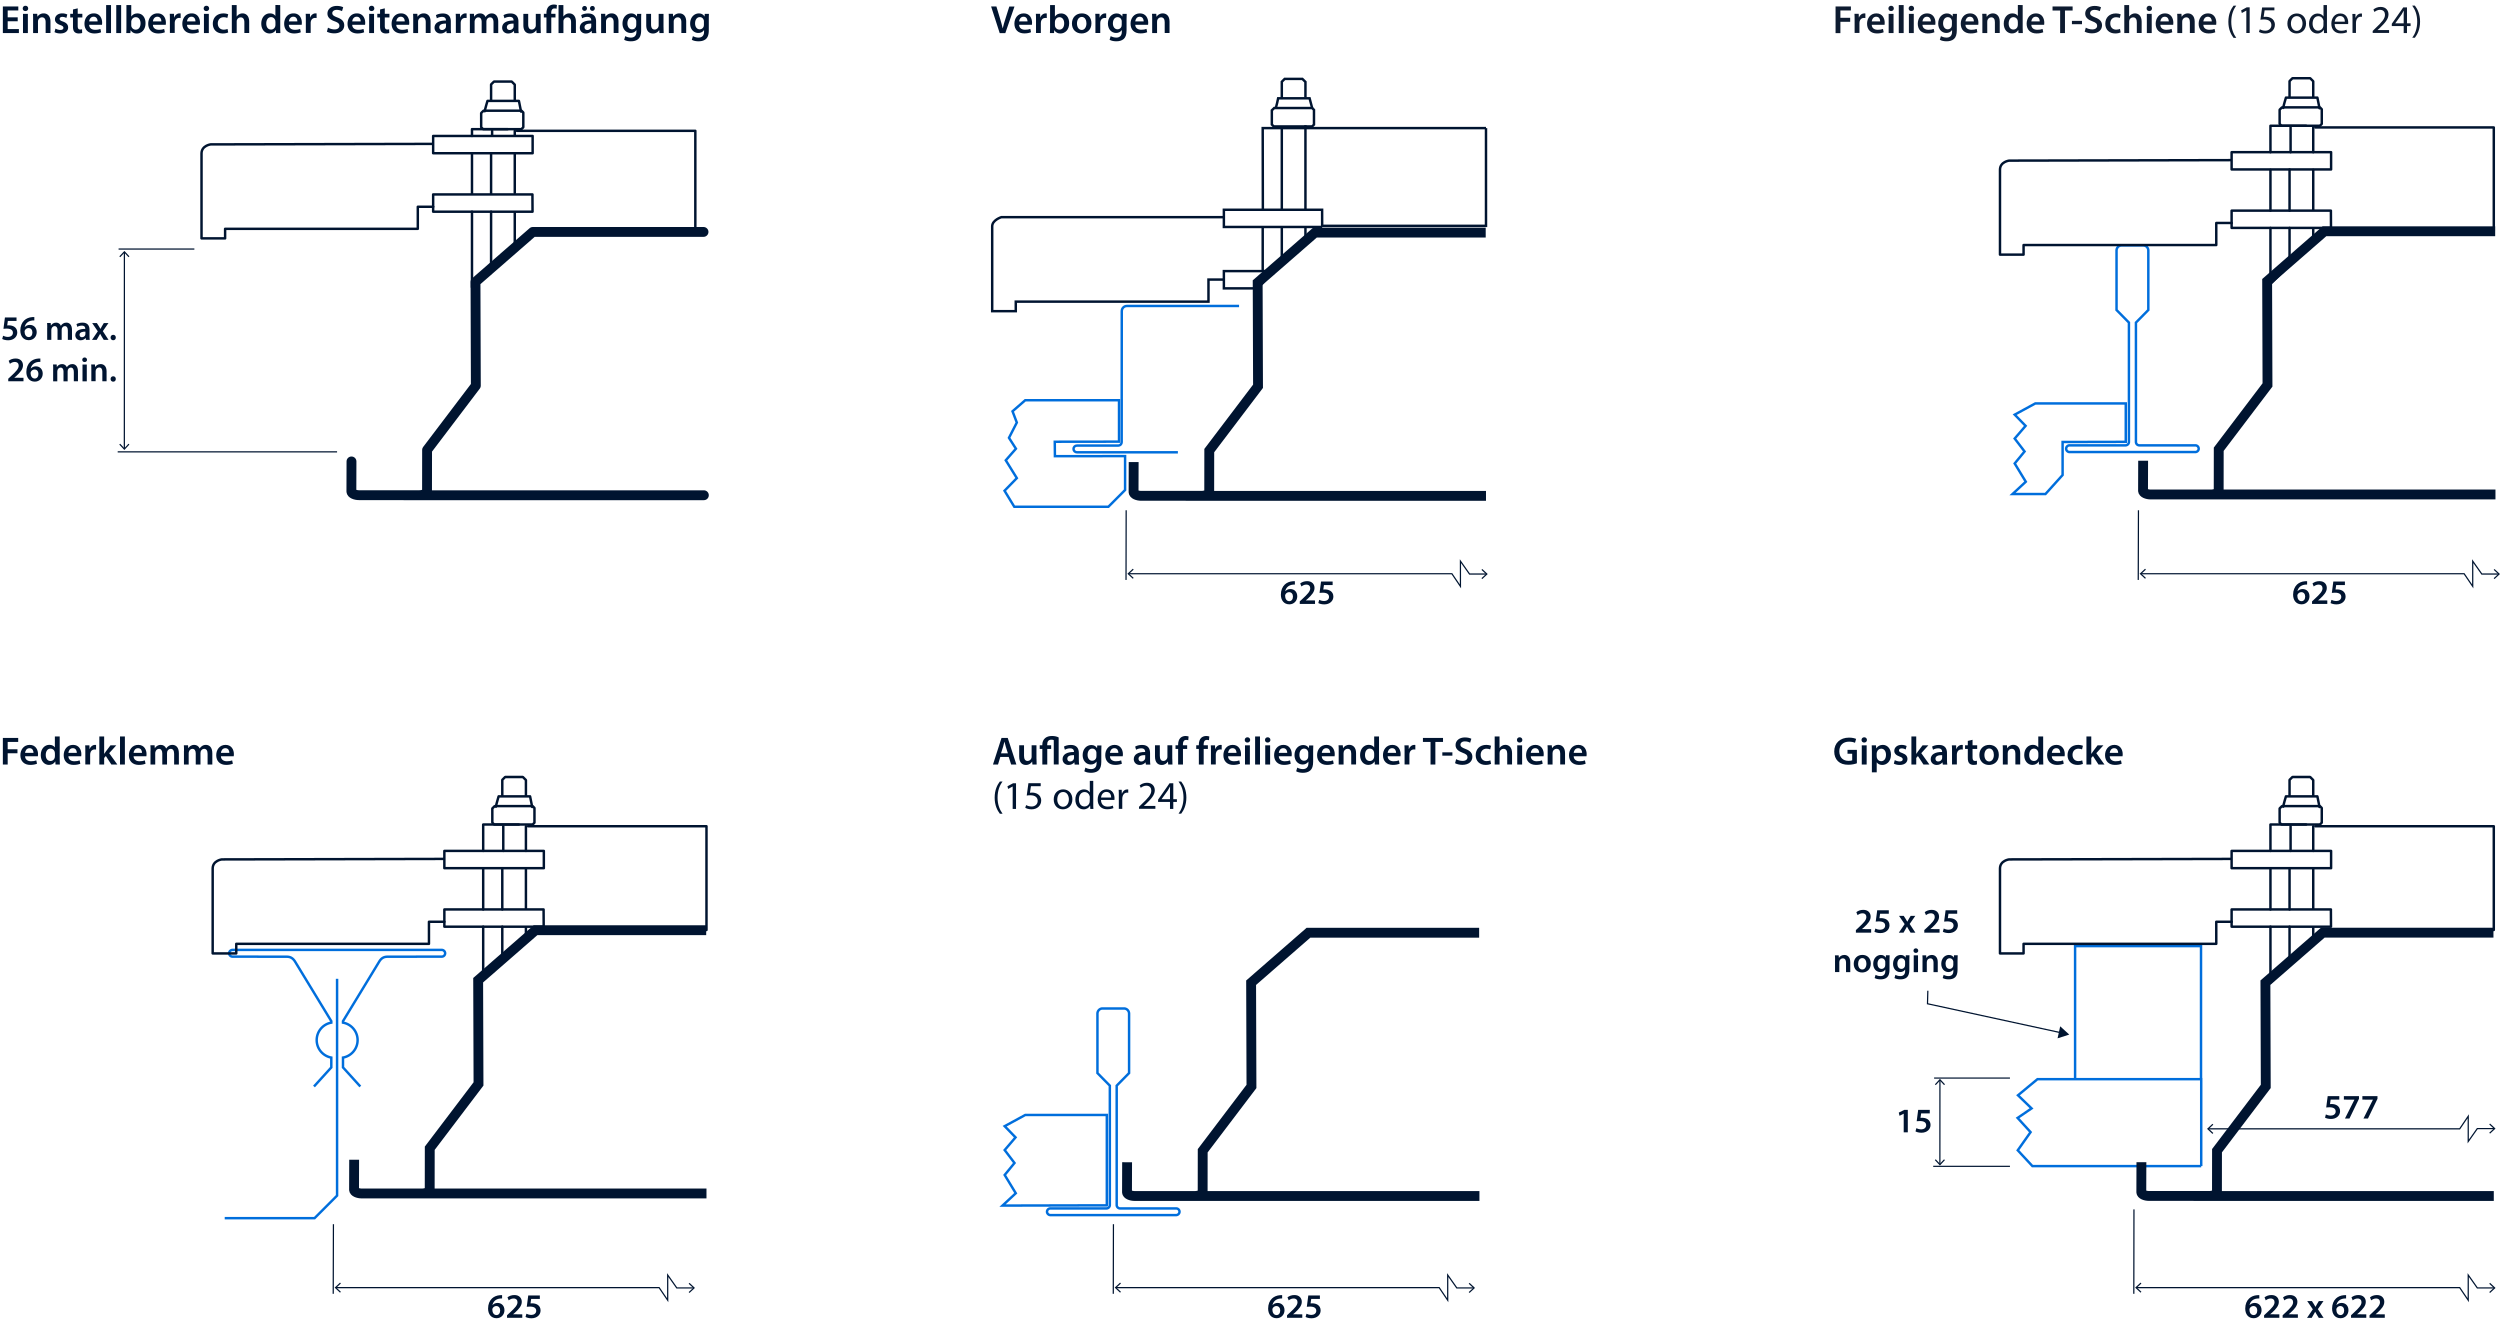 <svg xmlns="http://www.w3.org/2000/svg" id="ARTWORK" width="675.477" height="94.83mm" viewBox="0 0 506.61 268.82"><defs><style>.cls-1,.cls-11,.cls-2,.cls-3,.cls-6,.cls-7,.cls-8,.cls-9{fill:none}.cls-1,.cls-2,.cls-3{stroke-miterlimit:3.86}.cls-1,.cls-11,.cls-12,.cls-3,.cls-6,.cls-7,.cls-9{stroke:#001430}.cls-1{stroke-width:2px}.cls-13{fill:#0d1b30}.cls-2,.cls-8{stroke:#006edc}.cls-11,.cls-12,.cls-2,.cls-6,.cls-7,.cls-8,.cls-9{stroke-width:.5px}.cls-3{stroke-width:.25px}.cls-11,.cls-12,.cls-6{stroke-linecap:round;stroke-linejoin:round}.cls-14{fill:#001430}.cls-6{fill-rule:evenodd}.cls-12{fill:#d1d3d4}.cls-8,.cls-9{stroke-miterlimit:10}</style></defs><path d="m393.11 235.93.01-17.03" class="cls-3"/><path d="m394.13 235.1-.18-.17-.84.9-.84-.9-.18.17 1.02 1.1zM394.14 219.73l-.18.17-.84-.9-.84.9-.18-.17 1.02-1.1zM385.77 225.7h-.01l-.83.42-.15-.65 1.11-.55h.72v4.55h-.83v-3.77ZM391.06 225.63h-1.75l-.13.91c.1-.01.2-.02.33-.02.4 0 .8.09 1.11.29.34.22.6.6.6 1.16 0 .87-.72 1.58-1.84 1.58-.53 0-.97-.13-1.21-.27l.17-.65c.2.1.59.24 1 .24.5 0 .99-.29.99-.83s-.38-.86-1.3-.86c-.25 0-.44.01-.62.04l.3-2.3h2.35z" class="cls-14"/><path d="M391.94 218.47h15.37M391.76 236.36h15.55M228.18 117.52l.03-14.11" class="cls-3"/><path d="M262.42 118.46c-.13 0-.27 0-.44.02-.95.11-1.41.7-1.53 1.33h.02c.22-.26.57-.44 1.02-.44.78 0 1.39.56 1.39 1.48 0 .87-.64 1.62-1.6 1.62-1.11 0-1.72-.84-1.72-1.96 0-.88.31-1.59.79-2.05.42-.39.97-.62 1.62-.67.19-.02.33-.02.43-.01v.67Zm-.41 2.44c0-.52-.29-.9-.79-.9-.32 0-.61.2-.74.47-.04.07-.06.15-.06.27.01.6.3 1.09.85 1.09.45 0 .74-.39.74-.93M263.39 122.4v-.53l.54-.5c1.07-.99 1.58-1.54 1.58-2.14 0-.41-.22-.76-.81-.76-.4 0-.74.2-.97.38l-.25-.61c.33-.27.83-.47 1.4-.47 1.01 0 1.5.64 1.5 1.38 0 .8-.57 1.44-1.37 2.18l-.4.34 1.87.01v.71h-3.09ZM270.04 118.56h-1.75l-.13.91c.1-.01.2-.02.33-.02.4 0 .8.09 1.11.29.34.22.6.6.6 1.16 0 .87-.72 1.58-1.84 1.58-.53 0-.97-.13-1.21-.27l.18-.65c.2.1.59.24 1 .24.5 0 .99-.29.99-.83s-.39-.86-1.3-.86c-.25 0-.44.01-.62.04l.3-2.3h2.35v.71Z" class="cls-14"/><path d="M301.21 116.33h-3.42l-1.84-2.61v5.11l-1.73-2.56h-65.49" class="cls-3"/><path d="m300.38 115.31-.17.18.9.84-.9.84.17.18 1.1-1.02zM229.56 115.25l.17.18-.91.84.91.84-.17.18-1.1-1.02z" class="cls-14"/><path d="m225.6 262.19.03-14.11" class="cls-3"/><path d="M259.84 263.13c-.13 0-.27 0-.44.02-.95.11-1.41.7-1.53 1.33h.02c.22-.26.57-.44 1.02-.44.78 0 1.39.56 1.39 1.48 0 .87-.64 1.62-1.6 1.62-1.11 0-1.72-.84-1.72-1.96 0-.88.31-1.59.79-2.04.42-.39.97-.62 1.62-.67.19-.02.33-.02.43-.01v.67Zm-.41 2.44c0-.52-.29-.9-.79-.9-.32 0-.61.2-.74.47-.04.07-.06.15-.06.27.01.6.3 1.09.85 1.09.45 0 .74-.38.74-.93M260.81 267.07v-.53l.54-.5c1.07-.99 1.58-1.54 1.58-2.14 0-.41-.22-.76-.81-.76-.4 0-.74.2-.97.38l-.25-.61c.33-.27.83-.47 1.4-.47 1.01 0 1.5.64 1.5 1.38 0 .8-.57 1.44-1.37 2.18l-.4.34 1.87.01v.71h-3.09ZM267.46 263.23h-1.75l-.13.91c.1-.01.2-.02.33-.02.4 0 .8.09 1.11.29.34.22.6.6.6 1.16 0 .87-.72 1.58-1.84 1.58-.53 0-.97-.13-1.21-.27l.18-.65c.2.1.59.24 1 .24.5 0 .99-.29.99-.83s-.39-.86-1.3-.86c-.25 0-.44.01-.62.04l.3-2.3h2.35v.71Z" class="cls-14"/><path d="M298.63 261h-3.42l-1.84-2.61v5.1l-1.73-2.55h-65.49" class="cls-3"/><path d="m297.8 259.97-.17.19.9.84-.9.84.17.18 1.1-1.02zM226.98 259.92l.17.18-.91.84.91.84-.17.18-1.1-1.02z" class="cls-14"/><path d="m432.41 262.19.03-17.11" class="cls-3"/><path d="M457.84 263.13c-.12 0-.27 0-.44.02-.95.11-1.41.7-1.53 1.33h.02c.22-.26.57-.44 1.02-.44.78 0 1.39.56 1.39 1.48 0 .87-.64 1.62-1.6 1.62-1.11 0-1.71-.84-1.71-1.96 0-.88.31-1.59.79-2.04.42-.39.97-.62 1.62-.67.19-.02.33-.02.44-.01zm-.41 2.44c0-.52-.29-.9-.79-.9-.32 0-.61.2-.74.47-.04.07-.06.15-.06.27.01.6.3 1.09.86 1.09.45 0 .73-.38.73-.93M458.81 267.07v-.53l.54-.5c1.07-.99 1.58-1.54 1.58-2.14 0-.41-.22-.76-.81-.76-.4 0-.74.2-.97.38l-.25-.61c.33-.27.83-.47 1.4-.47 1.01 0 1.5.64 1.5 1.38 0 .8-.57 1.44-1.37 2.18l-.4.34 1.87.01v.71h-3.09ZM462.57 267.07v-.53l.54-.5c1.07-.99 1.58-1.54 1.58-2.14 0-.41-.22-.76-.81-.76-.4 0-.74.2-.97.38l-.25-.61c.33-.27.83-.47 1.4-.47 1.01 0 1.5.64 1.5 1.38 0 .8-.57 1.44-1.37 2.18l-.4.34 1.87.01v.71h-3.09ZM468.5 263.66l.41.64c.11.18.21.35.31.53h.02c.1-.19.2-.36.29-.54l.38-.63h.94l-1.14 1.64 1.16 1.77h-.97l-.42-.68c-.11-.18-.21-.36-.31-.55h-.01c-.1.2-.2.36-.31.55l-.39.68h-.95l1.18-1.74-1.14-1.67h.96ZM475.45 263.13c-.13 0-.27 0-.44.02-.95.11-1.42.7-1.53 1.33h.02c.22-.26.57-.44 1.02-.44.79 0 1.39.56 1.39 1.48 0 .87-.64 1.62-1.6 1.62-1.11 0-1.72-.84-1.72-1.96 0-.88.31-1.59.79-2.04.42-.39.97-.62 1.62-.67.19-.02.33-.02.43-.01v.67Zm-.41 2.44c0-.52-.29-.9-.79-.9-.32 0-.61.2-.74.47-.04.07-.06.15-.06.27.01.6.3 1.09.85 1.09.45 0 .74-.38.74-.93M476.43 267.07v-.53l.54-.5c1.07-.99 1.58-1.54 1.58-2.14 0-.41-.22-.76-.81-.76-.4 0-.74.2-.97.38l-.25-.61c.33-.27.83-.47 1.4-.47 1.01 0 1.5.64 1.5 1.38 0 .8-.57 1.44-1.37 2.18l-.4.34 1.87.01v.71h-3.09ZM480.18 267.07v-.53l.54-.5c1.07-.99 1.58-1.54 1.58-2.14 0-.41-.22-.76-.81-.76-.4 0-.74.2-.97.38l-.25-.61c.33-.27.83-.47 1.4-.47 1.01 0 1.5.64 1.5 1.38 0 .8-.57 1.44-1.37 2.18l-.4.34 1.87.01v.71h-3.09Z" class="cls-14"/><path d="M505.44 261h-3.42l-1.84-2.61v5.1l-1.73-2.55h-65.5" class="cls-3"/><path d="m504.61 259.97-.17.19.9.84-.9.84.17.18 1.1-1.02zM433.78 259.92l.17.18-.9.84.9.84-.17.18-1.1-1.02z" class="cls-14"/><path d="m67.52 262.19.04-14.11" class="cls-3"/><path d="M101.76 263.13c-.13 0-.27 0-.44.02-.95.11-1.41.7-1.53 1.33h.02c.22-.26.57-.44 1.02-.44.78 0 1.39.56 1.39 1.48 0 .87-.64 1.62-1.6 1.62-1.11 0-1.72-.84-1.72-1.96 0-.88.31-1.59.79-2.04.42-.39.97-.62 1.62-.67.19-.02.33-.02.43-.01v.67Zm-.41 2.44c0-.52-.29-.9-.79-.9-.32 0-.61.2-.74.47-.04.07-.06.15-.06.27.01.6.3 1.09.85 1.09.45 0 .74-.38.74-.93M102.74 267.07v-.53l.54-.5c1.07-.99 1.58-1.54 1.58-2.14 0-.41-.22-.76-.81-.76-.4 0-.74.2-.97.38l-.25-.61c.33-.27.83-.47 1.4-.47 1.01 0 1.5.64 1.5 1.38 0 .8-.57 1.44-1.37 2.18l-.4.34 1.87.01v.71h-3.09ZM109.38 263.23h-1.75l-.13.91c.1-.01.2-.02.33-.02.4 0 .8.09 1.11.29.34.22.6.6.6 1.16 0 .87-.72 1.58-1.84 1.58-.53 0-.97-.13-1.21-.27l.18-.65c.2.1.59.24 1 .24.5 0 .99-.29.99-.83s-.39-.86-1.3-.86c-.25 0-.44.01-.62.04l.3-2.3h2.35v.71Z" class="cls-14"/><path d="M140.55 261h-3.41l-1.84-2.61v5.1l-1.74-2.55H68.07" class="cls-3"/><path d="m139.72 259.97-.17.19.91.84-.91.84.17.18 1.1-1.02zM68.9 259.92l.17.18-.9.84.9.84-.17.18-1.1-1.02z" class="cls-14"/><path d="m433.31 117.52.04-14.11" class="cls-3"/><path d="M467.55 118.46c-.13 0-.27 0-.44.02-.95.11-1.42.7-1.53 1.33h.02c.22-.26.57-.44 1.02-.44.78 0 1.39.56 1.39 1.48 0 .87-.64 1.62-1.6 1.62-1.11 0-1.72-.84-1.72-1.96 0-.88.32-1.59.79-2.05.42-.39.97-.62 1.62-.67.19-.02.33-.02.43-.01v.67Zm-.41 2.44c0-.52-.29-.9-.79-.9-.32 0-.61.2-.74.47-.04.07-.06.15-.06.27.01.6.3 1.09.85 1.09.45 0 .74-.39.74-.93M468.53 122.4v-.53l.54-.5c1.07-.99 1.58-1.54 1.58-2.14 0-.41-.22-.76-.81-.76-.4 0-.74.2-.97.38l-.25-.61c.33-.27.83-.47 1.4-.47 1.01 0 1.5.64 1.5 1.38 0 .8-.57 1.44-1.37 2.18l-.4.34 1.87.01v.71h-3.09ZM475.17 118.56h-1.75l-.13.91c.11-.01.2-.02.33-.02.4 0 .8.09 1.11.29.34.22.6.6.6 1.16 0 .87-.72 1.58-1.84 1.58-.53 0-.97-.13-1.21-.27l.18-.65c.2.1.59.24 1 .24.5 0 .99-.29.99-.83s-.38-.86-1.29-.86c-.25 0-.44.01-.62.04l.3-2.3h2.35v.71Z" class="cls-14"/><path d="M506.34 116.33h-3.41l-1.84-2.61v5.11l-1.74-2.56h-65.49" class="cls-3"/><path d="m505.51 115.31-.17.18.91.84-.91.84.17.18 1.1-1.02zM434.69 115.25l.17.18-.9.84.9.84-.17.18-1.1-1.02z" class="cls-14"/><path d="M371.97 1.31h3.11v.81h-2.13v1.49h1.98v.81h-1.98v2.29h-.98zM375.83 4.06c0-.53 0-.9-.03-1.26h.86l.03.74h.03c.19-.55.65-.83 1.06-.83.1 0 .15 0 .23.02v.93c-.08-.02-.17-.03-.29-.03-.47 0-.79.3-.88.74q-.03.135-.03.3v2.01h-.98V4.04ZM379.3 5.03c.02.7.58 1.01 1.2 1.01.46 0 .78-.06 1.08-.18l.14.68c-.33.14-.8.24-1.36.24-1.26 0-2.01-.78-2.01-1.97 0-1.08.66-2.1 1.9-2.1s1.68 1.04 1.68 1.9c0 .18-.02.33-.03.42h-2.61Zm1.71-.69c0-.36-.15-.95-.81-.95-.61 0-.86.55-.9.95zM383.78 1.71c0 .3-.22.53-.56.53s-.54-.23-.54-.53.22-.54.55-.54.54.23.55.54m-1.05 4.99V2.81h.99V6.7zM384.78 1.02h.99V6.7h-.99zM387.88 1.71c0 .3-.22.53-.56.53s-.54-.23-.54-.53.22-.54.55-.54.54.23.55.54m-1.05 4.99V2.81h.99V6.7zM389.58 5.03c.02.7.58 1.01 1.2 1.01.46 0 .78-.06 1.08-.18l.14.68c-.34.14-.8.24-1.36.24-1.26 0-2.01-.78-2.01-1.97 0-1.08.66-2.1 1.9-2.1s1.68 1.04 1.68 1.9c0 .18-.02.33-.03.42h-2.61Zm1.71-.69c0-.36-.15-.95-.81-.95-.61 0-.86.55-.9.95zM396.57 2.8c-.02.26-.03.58-.03 1.12v2.21c0 .82-.17 1.4-.58 1.77-.41.36-.97.47-1.5.47-.5 0-1.02-.1-1.36-.31l.22-.74c.25.14.66.3 1.14.3.64 0 1.12-.34 1.12-1.18V6.1h-.02c-.22.34-.62.58-1.14.58-.97 0-1.65-.8-1.65-1.9 0-1.28.83-2.06 1.77-2.06.59 0 .94.29 1.13.61h.02l.04-.52h.86Zm-1.02 1.56c0-.09 0-.18-.03-.26-.1-.36-.38-.63-.8-.63-.55 0-.96.48-.96 1.27 0 .66.34 1.2.95 1.2.37 0 .69-.24.8-.59.02-.1.04-.24.04-.35v-.63ZM398.29 5.03c.02.7.58 1.01 1.2 1.01.46 0 .78-.06 1.08-.18l.14.68c-.33.14-.8.24-1.36.24-1.26 0-2.01-.78-2.01-1.97 0-1.08.66-2.1 1.9-2.1s1.68 1.04 1.68 1.9c0 .18-.02.33-.03.42h-2.61Zm1.71-.69c0-.36-.15-.95-.81-.95-.61 0-.86.55-.9.95zM401.72 3.96c0-.45 0-.82-.03-1.16h.86l.05.58h.02c.17-.3.59-.67 1.24-.67s1.38.44 1.38 1.67v2.31h-.98v-2.2c0-.56-.21-.98-.74-.98-.39 0-.66.28-.77.58-.03.09-.04.21-.04.32V6.7h-.99V3.97ZM409.89 1.02V5.6c0 .4.02.83.03 1.1h-.88l-.04-.62h-.02c-.23.43-.7.7-1.27.7-.93 0-1.66-.79-1.66-1.99 0-1.3.81-2.08 1.74-2.08.54 0 .92.22 1.1.51h.02v-2.2zm-.99 3.41c0-.08 0-.18-.02-.26-.09-.38-.4-.7-.85-.7-.63 0-.98.56-.98 1.29s.35 1.23.98 1.23c.4 0 .75-.27.85-.7.02-.09.03-.18.03-.29v-.58ZM411.64 5.03c.02.7.58 1.01 1.2 1.01.46 0 .78-.06 1.08-.18l.14.68c-.33.14-.8.24-1.36.24-1.26 0-2.01-.78-2.01-1.97 0-1.08.66-2.1 1.9-2.1s1.68 1.04 1.68 1.9c0 .18-.02.33-.03.42h-2.61Zm1.71-.69c0-.36-.15-.95-.81-.95-.61 0-.86.55-.9.95zM417.48 2.13h-1.54v-.82h4.07v.82h-1.55V6.7h-.98zM421.91 4.23v.68h-2.04v-.68zM422.7 5.62c.32.18.8.34 1.3.34.63 0 .98-.3.98-.74 0-.41-.27-.65-.96-.9-.89-.32-1.46-.79-1.46-1.57 0-.88.74-1.55 1.9-1.55.58 0 1.02.13 1.3.27l-.24.79c-.19-.1-.57-.26-1.07-.26-.62 0-.9.34-.9.65 0 .42.31.61 1.03.89.94.35 1.39.82 1.39 1.6 0 .86-.66 1.62-2.05 1.62-.57 0-1.16-.16-1.46-.34l.22-.82ZM429.74 6.58c-.21.1-.62.2-1.1.2-1.22 0-2.01-.78-2.01-1.98s.8-2.08 2.17-2.08c.36 0 .73.08.95.18l-.18.74c-.16-.07-.39-.15-.74-.15-.75 0-1.2.55-1.19 1.26 0 .8.52 1.26 1.19 1.26.34 0 .58-.07.78-.15l.14.73ZM430.47 1.02h.99v2.32h.02c.12-.18.28-.34.49-.45.19-.11.42-.18.67-.18.66 0 1.36.44 1.36 1.69v2.29h-.98V4.51c0-.57-.21-.99-.75-.99-.38 0-.66.26-.76.55-.03.08-.04.18-.04.3V6.7h-.99V1.02ZM436.1 1.71c0 .3-.22.53-.56.53s-.54-.23-.54-.53.22-.54.55-.54.54.23.55.54m-1.05 4.99V2.81h.99V6.7zM437.79 5.03c.02.7.58 1.01 1.2 1.01.46 0 .78-.06 1.08-.18l.14.68c-.34.14-.8.24-1.36.24-1.26 0-2.01-.78-2.01-1.97 0-1.08.66-2.1 1.9-2.1s1.68 1.04 1.68 1.9c0 .18-.02.33-.03.42h-2.61Zm1.71-.69c0-.36-.15-.95-.81-.95-.61 0-.86.55-.9.95zM441.23 3.96c0-.45 0-.82-.03-1.16h.86l.05.58h.02c.17-.3.59-.67 1.24-.67s1.38.44 1.38 1.67v2.31h-.98v-2.2c0-.56-.21-.98-.74-.98-.39 0-.66.28-.77.58-.03.09-.04.21-.04.32V6.7h-.99V3.97ZM446.5 5.03c.02.7.58 1.01 1.2 1.01.46 0 .78-.06 1.08-.18l.14.68c-.33.14-.8.24-1.36.24-1.26 0-2.01-.78-2.01-1.97 0-1.08.66-2.1 1.9-2.1s1.68 1.04 1.68 1.9c0 .18-.02.33-.03.42h-2.61Zm1.71-.69c0-.36-.15-.95-.81-.95-.61 0-.86.55-.9.95zM453.17 1.15c-.58.78-1.01 1.82-1.01 3.27s.44 2.45 1.01 3.25h-.55c-.5-.66-1.05-1.69-1.05-3.25 0-1.58.54-2.6 1.05-3.27zM455.22 2.15h-.02l-.9.49-.14-.54 1.13-.61h.6v5.2h-.68V2.15ZM460.9 2.09h-1.98l-.2 1.34c.12-.02.23-.03.42-.03.4 0 .8.09 1.12.28.41.23.74.68.74 1.34 0 1.02-.81 1.77-1.94 1.77-.57 0-1.05-.16-1.29-.32l.18-.54c.22.13.64.29 1.11.29.66 0 1.23-.43 1.23-1.13 0-.67-.46-1.15-1.5-1.15-.3 0-.53.03-.72.06l.34-2.49h2.49v.59ZM467.32 4.73c0 1.43-.99 2.05-1.93 2.05-1.05 0-1.86-.77-1.86-1.99 0-1.3.85-2.06 1.92-2.06s1.86.81 1.86 1.99Zm-3.07.04c0 .85.49 1.49 1.17 1.49s1.18-.63 1.18-1.5c0-.66-.33-1.49-1.16-1.49s-1.19.77-1.19 1.5M471.55 1.02V5.7c0 .34 0 .74.03 1h-.63l-.03-.67h-.02c-.22.43-.69.76-1.32.76-.94 0-1.66-.79-1.66-1.97 0-1.29.79-2.08 1.74-2.08.59 0 .99.28 1.17.59h.02V1.02zm-.7 3.38c0-.09 0-.21-.03-.3-.1-.45-.49-.82-1.02-.82-.73 0-1.16.64-1.16 1.5 0 .78.38 1.43 1.14 1.43.47 0 .9-.31 1.03-.84.02-.1.03-.19.03-.3V4.4ZM473.11 4.89c.02.95.62 1.34 1.33 1.34.5 0 .81-.09 1.07-.2l.12.5c-.25.11-.67.24-1.29.24-1.19 0-1.9-.78-1.9-1.95s.69-2.09 1.82-2.09c1.26 0 1.6 1.11 1.6 1.82 0 .14-.02.26-.02.33h-2.72Zm2.07-.5c0-.45-.18-1.14-.98-1.14-.71 0-1.02.66-1.08 1.14h2.05ZM476.73 4.03c0-.46 0-.85-.03-1.21h.62l.02.76h.03c.18-.52.6-.85 1.07-.85.08 0 .14 0 .2.02v.66c-.07-.02-.14-.02-.24-.02-.5 0-.85.38-.94.9q-.03.15-.03.33v2.06h-.7V4.02ZM480.82 6.7v-.43l.55-.54c1.33-1.26 1.93-1.94 1.94-2.72 0-.53-.26-1.02-1.03-1.02-.47 0-.86.24-1.1.44l-.22-.5c.36-.3.87-.53 1.47-.53 1.12 0 1.59.77 1.59 1.51 0 .96-.7 1.73-1.79 2.79l-.42.38v.02h2.33v.58h-3.32ZM487.1 6.7V5.28h-2.41v-.46l2.32-3.32h.76v3.23h.73v.55h-.73V6.7h-.66Zm0-1.97V2.99c0-.27 0-.54.02-.82h-.02c-.16.3-.29.53-.43.77l-1.27 1.77v.02zM488.83 7.66c.57-.79 1.01-1.83 1.01-3.27s-.43-2.45-1.01-3.25h.54c.51.66 1.05 1.68 1.05 3.25s-.54 2.58-1.05 3.26h-.54Z" class="cls-13"/><path d="M.57 149.54h3.11v.81H1.55v1.49h1.98v.81H1.55v2.29H.57v-5.39ZM5.07 153.26c.02.7.58 1.01 1.2 1.01.46 0 .78-.06 1.08-.18l.14.68c-.34.14-.8.24-1.36.24-1.26 0-2.01-.78-2.01-1.97 0-1.08.66-2.09 1.9-2.09s1.68 1.04 1.68 1.89c0 .18-.02.33-.03.42H5.06Zm1.71-.69c0-.36-.15-.95-.81-.95-.61 0-.86.55-.9.95zM12.09 149.25v4.58c0 .4.02.83.03 1.1h-.88l-.04-.62h-.02c-.23.43-.7.7-1.27.7-.93 0-1.66-.79-1.66-1.99 0-1.3.81-2.08 1.74-2.08.54 0 .92.22 1.1.51h.02v-2.21h.98Zm-.98 3.41c0-.08 0-.18-.02-.26-.09-.38-.4-.7-.85-.7-.63 0-.98.56-.98 1.29s.35 1.23.98 1.23c.4 0 .75-.27.85-.7.02-.09.03-.18.03-.29v-.58ZM13.85 153.26c.02.7.58 1.01 1.2 1.01.46 0 .78-.06 1.08-.18l.14.68c-.34.14-.8.24-1.36.24-1.26 0-2.01-.78-2.01-1.97 0-1.08.66-2.09 1.9-2.09s1.68 1.04 1.68 1.89c0 .18-.02.33-.03.42h-2.61Zm1.71-.69c0-.36-.15-.95-.81-.95-.61 0-.86.55-.9.95zM17.28 152.29c0-.53 0-.9-.03-1.25h.86l.03.74h.03c.19-.55.65-.83 1.06-.83.1 0 .15 0 .23.02v.93c-.08-.02-.17-.03-.29-.03-.47 0-.79.3-.88.74q-.03.135-.03.3v2.01h-.98v-2.64ZM21.11 152.75h.02c.1-.15.21-.32.31-.46l.94-1.25h1.18l-1.44 1.59 1.65 2.3h-1.21l-1.12-1.72-.34.39v1.33h-.98v-5.68h.98v3.49ZM24.31 149.25h.99v5.68h-.99zM27.06 153.26c.02.7.58 1.01 1.2 1.01.46 0 .78-.06 1.08-.18l.14.68c-.34.14-.8.24-1.36.24-1.26 0-2.01-.78-2.01-1.97 0-1.08.66-2.09 1.9-2.09s1.68 1.04 1.68 1.89c0 .18-.02.33-.03.42h-2.61Zm1.71-.69c0-.36-.15-.95-.81-.95-.61 0-.86.55-.9.95zM30.5 152.19c0-.45 0-.82-.03-1.16h.85l.04.58h.02c.19-.3.54-.66 1.2-.66.51 0 .91.29 1.08.72h.02c.14-.22.3-.38.48-.49.22-.15.46-.23.78-.23.65 0 1.3.44 1.3 1.69v2.29h-.96v-2.15c0-.65-.22-1.03-.7-1.03-.34 0-.58.24-.69.52-.02.1-.05.22-.05.33v2.33h-.96v-2.25c0-.54-.22-.93-.67-.93-.37 0-.62.29-.7.56-.04.1-.06.21-.06.32v2.3h-.96v-2.73ZM37.28 152.19c0-.45 0-.82-.03-1.16h.85l.04.58h.02c.19-.3.54-.66 1.2-.66.51 0 .91.29 1.08.72h.02c.14-.22.3-.38.48-.49.22-.15.46-.23.78-.23.65 0 1.3.44 1.3 1.69v2.29h-.96v-2.15c0-.65-.22-1.03-.7-1.03-.34 0-.58.24-.69.52-.02.1-.05.22-.05.33v2.33h-.96v-2.25c0-.54-.22-.93-.67-.93-.37 0-.62.29-.7.56-.04.1-.06.21-.06.32v2.3h-.96v-2.73ZM44.76 153.26c.02.7.58 1.01 1.2 1.01.46 0 .78-.06 1.08-.18l.14.68c-.34.14-.8.24-1.36.24-1.26 0-2.01-.78-2.01-1.97 0-1.08.66-2.09 1.9-2.09s1.68 1.04 1.68 1.89c0 .18-.02.33-.03.42h-2.61Zm1.71-.69c0-.36-.15-.95-.81-.95-.61 0-.86.55-.9.95zM202.7 153.4l-.46 1.53h-1.02l1.73-5.39h1.26l1.75 5.39h-1.06l-.49-1.53zm1.54-.74-.42-1.33c-.1-.33-.19-.7-.27-1.01h-.02c-.08.31-.16.69-.26 1.01l-.42 1.33h1.38ZM210.04 153.76c0 .46.02.85.03 1.17h-.86l-.05-.59h-.02c-.17.28-.55.68-1.25.68s-1.36-.42-1.36-1.7v-2.29h.98v2.12c0 .65.21 1.06.73 1.06.39 0 .65-.28.75-.53.03-.09.06-.19.06-.3v-2.35h.98v2.73ZM211.22 154.93v-3.16h-.53v-.74h.53v-.17c0-.49.2-.98.58-1.29.34-.28.78-.42 1.38-.42.52 0 1 .1 1.35.3v5.47h-.99v-4.93c-.1-.06-.26-.09-.51-.09-.6 0-.82.43-.82.95v.18h.8v.74h-.79v3.16h-.98ZM217.77 154.93l-.06-.43h-.02c-.24.3-.65.52-1.15.52-.78 0-1.22-.57-1.22-1.16 0-.98.87-1.48 2.31-1.47v-.06c0-.26-.1-.68-.79-.68-.38 0-.78.12-1.05.29l-.19-.64c.29-.18.79-.34 1.41-.34 1.25 0 1.61.79 1.61 1.64v1.41c0 .35.02.7.06.94h-.89Zm-.13-1.9c-.7-.02-1.36.14-1.36.73 0 .38.25.56.56.56.39 0 .68-.26.77-.54.02-.07.03-.15.03-.22v-.54ZM223.2 151.04c-.02.26-.03.58-.03 1.12v2.21c0 .82-.17 1.4-.58 1.77-.41.36-.97.47-1.5.47-.5 0-1.02-.1-1.36-.31l.22-.74c.25.14.66.3 1.14.3.64 0 1.12-.33 1.12-1.17v-.34h-.02c-.22.34-.62.58-1.14.58-.97 0-1.66-.8-1.66-1.9 0-1.28.83-2.05 1.77-2.05.59 0 .94.29 1.13.61h.02l.04-.52h.86Zm-1.02 1.55c0-.09 0-.18-.03-.26-.1-.36-.38-.63-.8-.63-.55 0-.96.48-.96 1.27 0 .66.34 1.2.95 1.2.37 0 .69-.24.8-.59.02-.1.04-.24.04-.35v-.63ZM224.92 153.26c.02.7.58 1.01 1.2 1.01.46 0 .78-.06 1.08-.18l.14.68c-.34.14-.8.24-1.36.24-1.26 0-2.01-.78-2.01-1.97 0-1.08.66-2.09 1.9-2.09s1.68 1.04 1.68 1.89c0 .18-.02.33-.03.42h-2.61Zm1.71-.69c0-.36-.15-.95-.81-.95-.61 0-.86.55-.9.95zM232.2 154.93l-.06-.43h-.02c-.24.3-.65.52-1.15.52-.78 0-1.22-.57-1.22-1.16 0-.98.87-1.48 2.31-1.47v-.06c0-.26-.1-.68-.79-.68-.38 0-.78.12-1.05.29l-.19-.64c.29-.18.79-.34 1.41-.34 1.25 0 1.61.79 1.61 1.64v1.41c0 .35.02.7.06.94h-.89Zm-.13-1.9c-.7-.02-1.36.14-1.36.73 0 .38.25.56.56.56.39 0 .68-.26.77-.54.02-.07.03-.15.03-.22v-.54ZM237.56 153.76c0 .46.02.85.03 1.17h-.86l-.05-.59h-.02c-.17.28-.55.68-1.25.68s-1.36-.42-1.36-1.7v-2.29h.98v2.12c0 .65.21 1.06.73 1.06.39 0 .65-.28.75-.53.03-.09.06-.19.06-.3v-2.35h.98v2.73ZM238.74 154.93v-3.16h-.53v-.74h.53v-.17c0-.5.14-1.01.47-1.33.29-.27.68-.38 1.02-.38.26 0 .47.04.63.1l-.07.76c-.1-.04-.24-.07-.42-.07-.49 0-.66.41-.66.89v.2h.86v.74h-.85v3.16zM242.94 154.93v-3.16h-.53v-.74h.53v-.17c0-.5.14-1.01.47-1.33.29-.27.68-.38 1.02-.38.26 0 .47.04.63.1l-.07.76c-.1-.04-.24-.07-.42-.07-.49 0-.66.41-.66.89v.2h.86v.74h-.85v3.16zM245.39 152.29c0-.53 0-.9-.03-1.25h.86l.03.74h.03c.19-.55.65-.83 1.06-.83.1 0 .15 0 .23.02v.93c-.08-.02-.17-.03-.29-.03-.47 0-.79.3-.88.74q-.03.135-.03.3v2.01h-.98v-2.64ZM248.86 153.26c.02.7.58 1.01 1.2 1.01.46 0 .78-.06 1.08-.18l.14.68c-.34.14-.8.24-1.36.24-1.26 0-2.01-.78-2.01-1.97 0-1.08.66-2.09 1.9-2.09s1.68 1.04 1.68 1.89c0 .18-.02.33-.03.42h-2.61Zm1.71-.69c0-.36-.15-.95-.81-.95-.61 0-.86.55-.9.95zM253.34 149.95c0 .3-.22.53-.56.53s-.54-.23-.54-.53.22-.54.55-.54.54.23.55.54m-1.05 4.98v-3.89h.99v3.89zM254.34 149.25h.99v5.68h-.99zM257.44 149.95c0 .3-.22.53-.56.53s-.54-.23-.54-.53.22-.54.55-.54.54.23.55.54m-1.05 4.98v-3.89h.99v3.89zM259.14 153.26c.02.7.58 1.01 1.2 1.01.46 0 .78-.06 1.08-.18l.14.68c-.34.14-.8.24-1.36.24-1.26 0-2.01-.78-2.01-1.97 0-1.08.66-2.09 1.9-2.09s1.68 1.04 1.68 1.89c0 .18-.02.33-.03.42h-2.61Zm1.71-.69c0-.36-.15-.95-.81-.95-.61 0-.86.55-.9.95zM266.13 151.04c-.02.26-.03.58-.03 1.12v2.21c0 .82-.17 1.4-.58 1.77-.41.36-.97.47-1.5.47-.5 0-1.02-.1-1.36-.31l.22-.74c.25.14.66.3 1.14.3.64 0 1.12-.33 1.12-1.17v-.34h-.02c-.22.34-.62.58-1.14.58-.97 0-1.66-.8-1.66-1.9 0-1.28.83-2.05 1.77-2.05.59 0 .94.29 1.13.61h.02l.04-.52h.86Zm-1.02 1.55c0-.09 0-.18-.03-.26-.1-.36-.38-.63-.8-.63-.55 0-.96.48-.96 1.27 0 .66.34 1.2.95 1.2.37 0 .69-.24.8-.59.02-.1.04-.24.04-.35v-.63ZM267.85 153.26c.02.7.58 1.01 1.2 1.01.46 0 .78-.06 1.08-.18l.14.68c-.34.14-.8.24-1.36.24-1.26 0-2.01-.78-2.01-1.97 0-1.08.66-2.09 1.9-2.09s1.68 1.04 1.68 1.89c0 .18-.02.33-.03.42h-2.61Zm1.71-.69c0-.36-.15-.95-.81-.95-.61 0-.86.55-.9.95zM271.28 152.19c0-.45 0-.82-.03-1.16h.86l.05.58h.02c.17-.3.59-.67 1.24-.67.68 0 1.38.44 1.38 1.67v2.31h-.98v-2.2c0-.56-.21-.98-.74-.98-.39 0-.66.28-.77.58-.03.09-.04.21-.04.32v2.29h-.99v-2.73ZM279.45 149.25v4.58c0 .4.02.83.03 1.1h-.88l-.04-.62h-.02c-.23.43-.7.7-1.27.7-.93 0-1.66-.79-1.66-1.99 0-1.3.81-2.08 1.74-2.08.54 0 .92.22 1.1.51h.02v-2.21h.98Zm-.99 3.41c0-.08 0-.18-.02-.26-.09-.38-.4-.7-.85-.7-.63 0-.98.56-.98 1.29s.35 1.23.98 1.23c.4 0 .75-.27.85-.7.02-.09.03-.18.03-.29v-.58ZM281.2 153.26c.02.7.58 1.01 1.2 1.01.46 0 .78-.06 1.08-.18l.14.68c-.33.14-.8.24-1.36.24-1.26 0-2.01-.78-2.01-1.97 0-1.08.66-2.09 1.9-2.09s1.68 1.04 1.68 1.89c0 .18-.02.33-.03.42h-2.61Zm1.71-.69c0-.36-.15-.95-.81-.95-.61 0-.86.55-.9.95zM284.63 152.29c0-.53 0-.9-.03-1.25h.86l.03.74h.03c.19-.55.65-.83 1.06-.83.1 0 .15 0 .23.02v.93c-.08-.02-.17-.03-.29-.03-.47 0-.79.3-.88.74q-.03.135-.03.3v2.01h-.98v-2.64ZM289.89 150.36h-1.54v-.82h4.07v.82h-1.55v4.57h-.98zM294.32 152.46v.68h-2.04v-.68zM295.1 153.86c.32.18.8.34 1.3.34.63 0 .98-.3.98-.74 0-.41-.27-.65-.96-.9-.89-.32-1.46-.79-1.46-1.57 0-.88.74-1.55 1.9-1.55.58 0 1.02.13 1.3.27l-.24.79c-.19-.1-.57-.26-1.07-.26-.62 0-.9.34-.9.65 0 .42.31.61 1.03.89.94.35 1.39.82 1.39 1.6 0 .86-.66 1.62-2.05 1.62-.57 0-1.16-.16-1.46-.34l.22-.82ZM302.15 154.81c-.21.1-.62.2-1.1.2-1.22 0-2.01-.78-2.01-1.98s.8-2.08 2.17-2.08c.36 0 .73.08.95.18l-.18.74c-.16-.07-.39-.15-.74-.15-.75 0-1.2.55-1.19 1.26 0 .8.52 1.26 1.19 1.26.34 0 .58-.07.78-.15l.14.73ZM302.88 149.25h.99v2.32h.02c.12-.18.28-.34.49-.45.19-.11.42-.18.67-.18.66 0 1.36.44 1.36 1.69v2.29h-.98v-2.18c0-.57-.21-.99-.75-.99-.38 0-.66.26-.76.55-.03.08-.04.18-.04.3v2.33h-.99v-5.68ZM308.5 149.95c0 .3-.22.53-.56.53s-.54-.23-.54-.53.22-.54.55-.54.54.23.55.54m-1.04 4.98v-3.89h.99v3.89zM310.2 153.26c.02.7.58 1.01 1.2 1.01.46 0 .78-.06 1.08-.18l.14.68c-.34.14-.8.24-1.36.24-1.26 0-2.01-.78-2.01-1.97 0-1.08.66-2.09 1.9-2.09s1.68 1.04 1.68 1.89c0 .18-.02.33-.03.42h-2.61Zm1.71-.69c0-.36-.15-.95-.81-.95-.61 0-.86.55-.9.95zM313.63 152.19c0-.45 0-.82-.03-1.16h.86l.05.58h.02c.17-.3.59-.67 1.24-.67s1.38.44 1.38 1.67v2.31h-.98v-2.2c0-.56-.21-.98-.74-.98-.39 0-.66.28-.77.58-.03.09-.04.21-.04.32v2.29h-.99v-2.73ZM318.9 153.26c.02.7.58 1.01 1.2 1.01.46 0 .78-.06 1.08-.18l.14.68c-.33.14-.8.24-1.36.24-1.26 0-2.01-.78-2.01-1.97 0-1.08.66-2.09 1.9-2.09s1.68 1.04 1.68 1.89c0 .18-.02.33-.03.42h-2.61Zm1.71-.69c0-.36-.15-.95-.81-.95-.61 0-.86.55-.9.95zM203.16 158.38c-.58.78-1.01 1.82-1.01 3.27s.44 2.45 1.01 3.25h-.55c-.5-.66-1.05-1.69-1.05-3.25 0-1.58.54-2.6 1.05-3.27zM205.21 159.39h-.02l-.9.49-.14-.54 1.14-.61h.6v5.2h-.68zM210.89 159.32h-1.98l-.2 1.33c.12-.02.23-.03.42-.03.4 0 .8.09 1.12.28.41.23.74.68.74 1.33 0 1.02-.81 1.78-1.94 1.78-.57 0-1.05-.16-1.29-.32l.18-.54c.22.13.64.29 1.11.29.66 0 1.23-.43 1.23-1.13 0-.67-.46-1.15-1.5-1.15-.3 0-.53.03-.72.06l.34-2.5h2.49v.59ZM217.31 161.96c0 1.43-.99 2.05-1.93 2.05-1.05 0-1.85-.77-1.85-1.99 0-1.29.85-2.05 1.92-2.05s1.86.81 1.86 1.99m-3.07.04c0 .85.49 1.49 1.18 1.49s1.18-.63 1.18-1.5c0-.66-.33-1.49-1.16-1.49s-1.19.77-1.19 1.5ZM221.54 158.25v4.68c0 .34 0 .74.03 1h-.63l-.03-.67h-.02c-.22.43-.69.76-1.32.76-.94 0-1.66-.79-1.66-1.97 0-1.29.79-2.08 1.74-2.08.59 0 .99.28 1.17.59h.02v-2.31zm-.7 3.38c0-.09 0-.21-.03-.3-.1-.45-.49-.82-1.02-.82-.73 0-1.16.64-1.16 1.5 0 .78.38 1.43 1.14 1.43.47 0 .9-.31 1.03-.84.02-.1.03-.19.03-.3v-.67ZM223.11 162.12c.02.95.62 1.34 1.33 1.34.5 0 .81-.09 1.07-.2l.12.5c-.25.11-.67.24-1.29.24-1.19 0-1.9-.78-1.9-1.95s.69-2.09 1.81-2.09c1.26 0 1.6 1.11 1.6 1.82 0 .14-.02.26-.02.33h-2.72Zm2.06-.5c0-.45-.18-1.14-.98-1.14-.71 0-1.02.66-1.08 1.14zM226.72 161.27c0-.46 0-.85-.03-1.21h.62l.02.76h.03c.18-.52.6-.85 1.07-.85.08 0 .14 0 .2.02v.66c-.07-.02-.14-.02-.24-.02-.5 0-.85.38-.94.9q-.03.15-.03.33v2.06h-.7v-2.66ZM230.81 163.93v-.43l.55-.54c1.33-1.26 1.93-1.93 1.94-2.72 0-.53-.26-1.02-1.03-1.02-.47 0-.86.24-1.1.44l-.22-.5c.36-.3.87-.53 1.47-.53 1.12 0 1.59.77 1.59 1.51 0 .96-.7 1.73-1.79 2.79l-.42.38v.02h2.33v.58h-3.32ZM237.09 163.93v-1.42h-2.41v-.46l2.32-3.32h.76v3.23h.73v.55h-.73v1.42h-.66Zm0-1.97v-1.74c0-.27 0-.54.02-.82h-.02c-.16.3-.29.53-.43.77l-1.27 1.77v.02zM238.82 164.9c.57-.79 1.01-1.83 1.01-3.27s-.43-2.46-1.01-3.25h.54c.51.66 1.05 1.68 1.05 3.25s-.54 2.58-1.05 3.26h-.54ZM376.29 154.68c-.34.13-1.01.3-1.73.3-.91 0-1.6-.23-2.11-.72-.48-.46-.76-1.17-.75-1.98 0-1.7 1.21-2.8 3-2.8.66 0 1.18.14 1.43.26l-.22.79c-.3-.13-.66-.23-1.22-.23-1.15 0-1.96.68-1.96 1.94s.75 1.95 1.87 1.95c.35 0 .62-.05.74-.11v-1.34h-.95v-.78h1.9v2.73ZM378.33 149.95c0 .3-.22.53-.56.53s-.54-.23-.54-.53.22-.54.55-.54.54.23.55.54m-1.05 4.98v-3.89h.99v3.89zM379.33 152.33c0-.51-.02-.93-.03-1.29h.86l.05.6h.02c.29-.44.74-.69 1.33-.69.9 0 1.64.77 1.64 1.98 0 1.41-.89 2.09-1.77 2.09-.49 0-.9-.21-1.1-.52h-.02v2.01h-.98zm.98.97c0 .1 0 .18.03.27.1.4.45.69.86.69.62 0 .99-.52.99-1.29 0-.69-.34-1.25-.97-1.25-.41 0-.78.3-.88.73-.02.08-.04.17-.04.25v.6ZM383.96 154.03c.22.14.65.28 1 .28.43 0 .62-.18.62-.43s-.16-.4-.64-.57c-.76-.26-1.08-.68-1.07-1.14 0-.69.57-1.22 1.47-1.22.43 0 .81.11 1.03.23l-.19.7c-.17-.1-.48-.22-.82-.22s-.54.17-.54.41.18.37.68.54c.7.26 1.03.62 1.04 1.19 0 .7-.55 1.22-1.58 1.22-.47 0-.9-.11-1.18-.27l.19-.71ZM388.33 152.75h.02c.1-.15.21-.32.31-.46l.94-1.25h1.18l-1.44 1.59 1.65 2.3h-1.21l-1.12-1.72-.34.39v1.33h-.98v-5.68h.98v3.49ZM393.7 154.93l-.06-.43h-.02c-.24.3-.65.52-1.15.52-.78 0-1.22-.57-1.22-1.16 0-.98.87-1.48 2.31-1.47v-.06c0-.26-.1-.68-.79-.68-.38 0-.78.12-1.05.29l-.19-.64c.29-.18.79-.34 1.41-.34 1.25 0 1.61.79 1.61 1.64v1.41c0 .35.02.7.06.94h-.89Zm-.13-1.9c-.7-.02-1.36.14-1.36.73 0 .38.25.56.56.56.39 0 .68-.26.77-.54.02-.07.03-.15.03-.22v-.54ZM395.57 152.29c0-.53 0-.9-.03-1.25h.86l.03.74h.03c.19-.55.65-.83 1.06-.83.1 0 .15 0 .23.02v.93c-.08-.02-.17-.03-.29-.03-.47 0-.79.3-.88.74q-.03.135-.03.3v2.01h-.98v-2.64ZM399.73 149.92v1.11h.94v.74h-.94v1.72c0 .47.13.72.5.72.17 0 .3-.02.38-.05l.02.75c-.14.06-.4.1-.71.1-.36 0-.66-.12-.85-.32-.21-.22-.3-.58-.3-1.09v-1.83h-.56v-.74h.56v-.88zM405.06 152.95c0 1.43-1.01 2.07-2 2.07-1.1 0-1.95-.76-1.95-2.01s.84-2.06 2.01-2.06 1.93.82 1.93 2Zm-2.93.04c0 .75.37 1.32.97 1.32.56 0 .95-.55.95-1.33 0-.61-.27-1.3-.94-1.3s-.98.67-.98 1.32ZM405.87 152.19c0-.45 0-.82-.03-1.16h.86l.05.58h.02c.17-.3.59-.67 1.24-.67.68 0 1.38.44 1.38 1.67v2.31h-.98v-2.2c0-.56-.21-.98-.74-.98-.39 0-.66.28-.77.58-.03.09-.04.21-.04.32v2.29h-.99v-2.73ZM414.04 149.25v4.58c0 .4.02.83.03 1.1h-.88l-.04-.62h-.02c-.23.43-.7.7-1.27.7-.93 0-1.66-.79-1.66-1.99 0-1.3.81-2.08 1.74-2.08.54 0 .92.22 1.09.51h.02v-2.21h.98Zm-.98 3.41c0-.08 0-.18-.02-.26-.09-.38-.4-.7-.85-.7-.63 0-.98.56-.98 1.29s.35 1.23.98 1.23c.4 0 .75-.27.85-.7.02-.09.03-.18.03-.29v-.58ZM415.79 153.26c.02.7.58 1.01 1.2 1.01.46 0 .78-.06 1.08-.18l.14.68c-.34.14-.8.24-1.36.24-1.26 0-2.01-.78-2.01-1.97 0-1.08.66-2.09 1.9-2.09s1.68 1.04 1.68 1.89c0 .18-.02.33-.03.42h-2.61Zm1.71-.69c0-.36-.15-.95-.81-.95-.61 0-.86.55-.9.95zM422.09 154.81c-.21.1-.62.2-1.1.2-1.21 0-2.01-.78-2.01-1.98s.8-2.08 2.17-2.08c.36 0 .73.08.95.18l-.18.74c-.16-.07-.39-.15-.74-.15-.75 0-1.2.55-1.19 1.26 0 .8.52 1.26 1.19 1.26.34 0 .58-.07.78-.15l.14.73ZM423.8 152.75h.02c.1-.15.21-.32.31-.46l.94-1.25h1.18l-1.44 1.59 1.65 2.3h-1.21l-1.12-1.72-.34.39v1.33h-.98v-5.68h.98v3.49ZM427.53 153.26c.02.7.58 1.01 1.2 1.01.46 0 .78-.06 1.08-.18l.14.68c-.34.14-.8.24-1.36.24-1.26 0-2.01-.78-2.01-1.97 0-1.08.66-2.09 1.9-2.09s1.68 1.04 1.68 1.89c0 .18-.02.33-.03.42h-2.61Zm1.71-.69c0-.36-.15-.95-.81-.95-.61 0-.86.55-.9.95z" class="cls-14"/><path d="M224.29 244.26v-18.31h-16.53l-4.17 2.27 2.2 2.27-2.2 2.57 1.99 2.62-1.99 2.43 2.25 3.7-2.69 2.5 21.14-.05z" class="cls-2"/><path d="M223.41 204.37c-.57 0-1.02.48-1.02 1.05v12.04l2.51 2.55v24.2c0 .38-.32.68-.69.68h-11.36c-.37 0-.68.3-.68.67s.32.68.69.68h25.47c.37 0 .69-.3.69-.68s-.3-.67-.68-.67h-11.36a.69.69 0 0 1-.69-.68v-24.2l2.51-2.55v-12.04c0-.57-.45-1.05-1.02-1.05h-4.38ZM420.51 191.73h25.52v26.96h-25.52v-26.96zM446.07 236.31v-17.62h-33.18l-3.95 3.27 2.75 2.66-2.83 1.93 2.63 2.88-2.6 3.68 2.97 3.2h34.21z" class="cls-2"/><path d="M376.09 189.01v-.53l.54-.5c1.07-1 1.58-1.54 1.58-2.14 0-.41-.22-.76-.81-.76-.4 0-.74.2-.97.38l-.25-.61c.33-.27.83-.47 1.4-.47 1.01 0 1.5.64 1.5 1.38 0 .8-.57 1.44-1.37 2.18l-.4.34 1.87.01v.71h-3.09ZM382.74 185.17h-1.75l-.13.91c.11-.01.2-.02.33-.02.4 0 .8.09 1.11.29.34.22.6.6.6 1.16 0 .87-.72 1.58-1.84 1.58-.53 0-.97-.13-1.21-.27l.18-.65c.2.11.59.24 1 .24.5 0 .99-.29.99-.83s-.38-.86-1.29-.86c-.25 0-.44.01-.62.04l.3-2.3h2.35v.71ZM385.78 185.6l.41.64c.11.18.21.35.31.53h.02c.1-.19.2-.36.29-.54l.38-.63h.94l-1.14 1.64 1.16 1.77h-.97l-.42-.68c-.11-.18-.21-.36-.31-.55h-.01c-.1.2-.2.36-.31.55l-.39.68h-.95l1.18-1.74-1.14-1.67h.96ZM389.95 189.01v-.53l.54-.5c1.07-1 1.58-1.54 1.58-2.14 0-.41-.22-.76-.81-.76-.4 0-.74.2-.97.38l-.25-.61c.33-.27.83-.47 1.4-.47 1.01 0 1.5.64 1.5 1.38 0 .8-.57 1.44-1.37 2.18l-.4.34 1.87.01v.71h-3.09ZM396.6 185.17h-1.75l-.13.91c.11-.01.2-.02.33-.02.4 0 .8.09 1.11.29.34.22.6.6.6 1.16 0 .87-.72 1.58-1.84 1.58-.53 0-.97-.13-1.21-.27l.18-.65c.2.11.59.24 1 .24.5 0 .99-.29.99-.83s-.38-.86-1.29-.86c-.25 0-.44.01-.62.04l.3-2.3h2.35v.71ZM371.87 194.62c0-.39 0-.72-.03-1.02h.76l.04.51h.02c.15-.27.52-.59 1.08-.59.6 0 1.21.39 1.21 1.46V197h-.86v-1.93c0-.49-.18-.86-.65-.86-.34 0-.58.25-.67.5-.03.08-.04.18-.04.28v2h-.87v-2.4ZM379.11 195.27c0 1.25-.88 1.81-1.75 1.81-.97 0-1.71-.67-1.71-1.76s.74-1.81 1.76-1.81 1.7.71 1.7 1.75Zm-2.57.04c0 .66.32 1.16.85 1.16.49 0 .83-.48.83-1.17 0-.53-.24-1.14-.83-1.14s-.85.59-.85 1.16ZM382.93 193.6c-.01.23-.03.51-.03.98v1.93c0 .71-.15 1.23-.5 1.55-.36.32-.85.41-1.32.41-.43 0-.9-.09-1.19-.27l.19-.65c.22.13.58.26.99.26.56 0 .98-.29.98-1.03v-.29h-.01c-.2.3-.55.5-.99.5-.85 0-1.45-.7-1.45-1.67 0-1.12.73-1.8 1.55-1.8.52 0 .83.25.99.53h.01l.03-.46h.75Zm-.89 1.37c0-.08 0-.16-.03-.23-.09-.32-.34-.55-.7-.55-.48 0-.84.42-.84 1.11 0 .58.29 1.05.83 1.05.32 0 .6-.21.7-.52.02-.09.04-.21.04-.31zM386.95 193.6c-.01.23-.03.51-.03.98v1.93c0 .71-.15 1.23-.5 1.55-.36.32-.85.41-1.32.41-.43 0-.9-.09-1.19-.27l.19-.65c.22.13.58.26.99.26.56 0 .98-.29.98-1.03v-.29h-.01c-.2.3-.55.5-.99.5-.85 0-1.45-.7-1.45-1.67 0-1.12.73-1.8 1.55-1.8.52 0 .83.25.99.53h.01l.03-.46h.75Zm-.89 1.37c0-.08 0-.16-.03-.23-.09-.32-.34-.55-.7-.55-.48 0-.84.42-.84 1.11 0 .58.29 1.05.83 1.05.32 0 .6-.21.7-.52.02-.09.04-.21.04-.31zM388.73 192.65c0 .26-.19.46-.49.46s-.48-.2-.48-.46.2-.47.48-.47.48.2.48.47Zm-.92 4.36v-3.41h.87v3.41zM389.6 194.62c0-.39 0-.72-.03-1.02h.76l.04.51h.02c.15-.27.52-.59 1.08-.59.6 0 1.21.39 1.21 1.46V197h-.86v-1.93c0-.49-.18-.86-.65-.86-.34 0-.58.25-.67.5-.03.08-.04.18-.04.28v2h-.87v-2.4ZM396.72 193.6c-.01.23-.03.51-.03.98v1.93c0 .71-.15 1.23-.5 1.55-.36.32-.85.41-1.32.41-.43 0-.9-.09-1.19-.27l.19-.65c.22.13.58.26.99.26.56 0 .98-.29.98-1.03v-.29h-.01c-.2.3-.55.5-.99.5-.85 0-1.45-.7-1.45-1.67 0-1.12.73-1.8 1.55-1.8.52 0 .83.25.99.53h.01l.03-.46h.75Zm-.89 1.37c0-.08 0-.16-.03-.23-.09-.32-.34-.55-.7-.55-.48 0-.84.42-.84 1.11 0 .58.29 1.05.83 1.05.32 0 .6-.21.7-.52.02-.09.04-.21.04-.31z" class="cls-14"/><path d="m417.98 89.57 12.8-.03v-7.78h-18.34l-4.17 2.27 2.21 2.27-2.21 2.57 2 2.62-2 2.43 2.25 3.7-2.69 2.5h6.67l3.48-3.86v-6.69z" class="cls-8"/><path d="M238.95 242.37h60.85m-71.4-6.84-.02 6.08c0 .42.73.76 1.59.76h12.14c.86 0 1.6-.34 1.6-.75l.01-8.42 9.88-13.03-.07-21.02 11.62-10.13h34.59" class="cls-1"/><path d="m202.58 6.7-1.74-5.39h1.07l.74 2.45c.21.68.38 1.31.53 1.97h.02c.14-.64.34-1.3.55-1.95l.78-2.46h1.05l-1.86 5.39h-1.13ZM206.51 5.02c.02.7.58 1.01 1.2 1.01.46 0 .78-.06 1.08-.18l.14.68c-.34.14-.8.24-1.36.24-1.26 0-2.01-.78-2.01-1.97 0-1.08.66-2.09 1.9-2.09s1.68 1.04 1.68 1.9c0 .18-.02.33-.03.42h-2.61Zm1.71-.68c0-.36-.15-.95-.81-.95-.61 0-.86.55-.9.95zM209.94 4.06c0-.53 0-.9-.03-1.26h.86l.03.74h.03c.19-.55.65-.83 1.06-.83.1 0 .15 0 .23.02v.93c-.08-.02-.17-.03-.29-.03-.47 0-.79.3-.88.74q-.03.135-.03.3v2.02h-.98V4.05ZM212.76 6.7c.02-.26.03-.7.03-1.1V1.02h.98v2.32h.02c.24-.38.66-.62 1.25-.62.95 0 1.63.79 1.62 1.98 0 1.4-.89 2.09-1.77 2.09-.5 0-.95-.19-1.23-.67h-.02l-.05.58h-.84Zm1.01-1.61c0 .08 0 .16.02.23.1.39.45.69.87.69.62 0 .99-.5.99-1.28 0-.69-.33-1.25-.98-1.25-.4 0-.76.29-.87.72-.02.07-.03.16-.03.26zM221.17 4.71c0 1.43-1.01 2.07-2 2.07-1.1 0-1.95-.76-1.95-2.01s.84-2.06 2.02-2.06 1.93.82 1.93 2m-2.93.04c0 .75.37 1.32.97 1.32.56 0 .95-.55.95-1.34 0-.61-.27-1.3-.94-1.3s-.98.67-.98 1.32M221.98 4.06c0-.53 0-.9-.03-1.26h.86l.03.74h.03c.19-.55.65-.83 1.06-.83.1 0 .15 0 .23.02v.93c-.08-.02-.17-.03-.29-.03-.47 0-.79.3-.88.74q-.03.135-.03.3v2.02h-.98V4.05ZM228.32 2.8c-.02.26-.03.58-.03 1.12v2.21c0 .82-.17 1.4-.58 1.77-.41.36-.97.47-1.5.47-.5 0-1.02-.1-1.36-.31l.22-.74c.25.14.66.3 1.14.3.64 0 1.12-.34 1.12-1.18V6.1h-.02c-.22.34-.62.58-1.14.58-.97 0-1.66-.8-1.66-1.9 0-1.28.83-2.06 1.77-2.06.59 0 .94.29 1.13.61h.02l.04-.52h.86Zm-1.01 1.56c0-.09 0-.18-.03-.26-.1-.36-.38-.63-.8-.63-.55 0-.96.48-.96 1.27 0 .66.34 1.2.95 1.2.37 0 .69-.24.8-.59.02-.1.04-.24.04-.35v-.63ZM230.05 5.02c.02.7.58 1.01 1.2 1.01.46 0 .78-.06 1.08-.18l.14.68c-.34.14-.8.24-1.36.24-1.26 0-2.01-.78-2.01-1.97 0-1.08.66-2.09 1.9-2.09s1.68 1.04 1.68 1.9c0 .18-.02.33-.03.42h-2.61Zm1.71-.68c0-.36-.15-.95-.81-.95-.61 0-.86.55-.9.95zM233.48 3.96c0-.45 0-.82-.03-1.16h.86l.05.58h.02c.17-.3.59-.67 1.24-.67.68 0 1.38.44 1.38 1.67v2.31h-.98v-2.2c0-.56-.21-.98-.74-.98-.39 0-.66.28-.77.58-.03.09-.04.21-.04.32V6.7h-.99V3.97Z" class="cls-14"/><path d="M205.54 102.7h19.06l3.39-3.4v-6.87l-14.22.02-.03-2.93 13.02-.02v-8.39h-19.01l-2.57 2.24.87 2.28-1.59 3.1 1.41 2.2-2.06 2.35 2.24 3.61-2.49 2.56 1.98 3.25z" class="cls-8"/><path d="M251.09 62.01h-22.75c-.57 0-1.02.47-1.02 1.05l-.02 26.56c0 .37-.32.68-.69.68h-8.4c-.37 0-.67.3-.67.68s.32.68.69.68h20.46" class="cls-2"/><path d="M267.93 45.77h33.2V25.96M248.01 44.01h-45.1s-1.85.58-1.85 1.85v17.2h4.78v-1.94h39.05v-4.47h3.12M301.13 25.96h-45.25l.03 16.55" class="cls-9"/><path d="M255.88 54.94V46" style="fill:none;stroke-miterlimit:3.86;stroke:#001430;stroke-width:.5px"/><path d="M264.54 46v2.53M264.54 25.37v17.05M259.75 20.08v-3.51l.58-.58h3.59l.62.61v3.15M259.75 42.59V25.88M259.75 53.16V46" class="cls-9"/><path d="M267.93 46h-19.92v-3.49h19.91l.01 3.49" class="cls-7"/><path d="M258.06 54.94h-10.05v3.5h6.86z" class="cls-9"/><path d="M258.5 21.89c.15-.2.51-1.97.51-1.97h6.37l.52 1.97" class="cls-7"/><path d="m258.21 21.89-.48.47v2.88l.39.38h7.78l.37-.37v-2.99l-.37-.37z" class="cls-7"/><path d="M240.28 100.49h60.85m-71.4-6.85-.02 6.08c0 .42.73.76 1.59.76h12.14c.86 0 1.6-.34 1.6-.75l.01-8.42 9.88-13.03-.07-21.02 11.62-10.13h34.59" class="cls-1"/><path d="M429.93 49.73c-.57 0-1.02.47-1.02 1.05v12.04l2.51 2.55v24.2c0 .37-.32.68-.69.68h-11.35c-.37 0-.68.3-.68.68s.32.68.7.68h25.47c.37 0 .69-.3.69-.68s-.3-.68-.68-.68h-11.35a.69.69 0 0 1-.69-.68v-24.2l2.51-2.55V50.78c0-.57-.45-1.05-1.02-1.05h-4.38ZM63.62 220.18l3.51-3.87v-1.99c-1.68-.3-2.96-1.77-2.96-3.54s1.28-3.24 2.96-3.54v-.3l-7.36-12.1c-.43-.67-.93-.96-1.67-.96l-10.99-.02c-.37 0-.68-.3-.68-.68s.32-.68.7-.68h42.38c.37 0 .69.3.69.68s-.3.68-.68.68l-10.99.02c-.75 0-1.25.29-1.67.96l-7.36 12.1v.3c1.68.3 2.96 1.77 2.96 3.54s-1.28 3.24-2.96 3.54v1.99l3.51 3.87" class="cls-2"/><path d="M68.3 198.36v43.93l-4.56 4.57H45.53" class="cls-2"/><path d="M3.58 4.31H1.55v1.58h2.27v.81H.57V1.31H3.7v.81H1.55v1.39h2.03zM5.7 1.71c0 .3-.22.53-.56.53s-.54-.23-.54-.53.22-.54.55-.54.54.23.55.54M4.65 6.7V2.81h.99V6.7zM6.7 3.96c0-.45 0-.82-.03-1.16h.86l.05.58h.02c.17-.3.59-.67 1.24-.67.68 0 1.38.44 1.38 1.67v2.31h-.98v-2.2c0-.56-.21-.98-.74-.98-.39 0-.66.28-.77.58-.03.09-.04.21-.04.32V6.7H6.7V3.97ZM11.22 5.79c.22.14.65.28 1 .28.43 0 .62-.18.62-.43s-.16-.4-.64-.57c-.76-.26-1.08-.68-1.07-1.14 0-.69.57-1.22 1.47-1.22.43 0 .81.11 1.03.23l-.19.7c-.17-.1-.48-.22-.82-.22s-.54.17-.54.41.18.37.68.54c.7.26 1.03.62 1.04 1.19 0 .7-.55 1.22-1.58 1.22-.47 0-.9-.11-1.18-.27l.19-.71ZM15.74 1.69V2.8h.94v.74h-.94v1.72c0 .47.13.72.5.72.17 0 .3-.02.38-.05l.02.75c-.14.06-.4.1-.71.1-.36 0-.66-.12-.85-.32-.21-.22-.3-.58-.3-1.09V3.54h-.56V2.8h.56v-.88zM18.06 5.03c.02.7.58 1.01 1.2 1.01.46 0 .78-.06 1.08-.18l.14.68c-.34.14-.8.24-1.36.24-1.26 0-2.01-.78-2.01-1.97 0-1.08.66-2.1 1.9-2.1s1.68 1.04 1.68 1.9c0 .18-.02.33-.03.42h-2.61Zm1.71-.69c0-.36-.15-.95-.81-.95-.61 0-.86.55-.9.95zM21.5 1.02h.99V6.7h-.99zM23.55 1.02h.99V6.7h-.99zM25.58 6.7c.02-.26.03-.7.03-1.1V1.02h.98v2.32h.02c.24-.38.66-.62 1.25-.62.95 0 1.63.79 1.62 1.98 0 1.4-.89 2.09-1.77 2.09-.5 0-.95-.19-1.23-.67h-.02l-.05.58h-.84Zm1.01-1.61c0 .08 0 .16.02.23.1.39.45.69.87.69.62 0 .99-.5.99-1.28 0-.69-.33-1.25-.98-1.25-.4 0-.76.29-.87.72-.02.07-.03.16-.03.26zM30.98 5.03c.02.7.58 1.01 1.2 1.01.46 0 .78-.06 1.08-.18l.14.68c-.34.14-.8.24-1.36.24-1.26 0-2.01-.78-2.01-1.97 0-1.08.66-2.1 1.9-2.1s1.68 1.04 1.68 1.9c0 .18-.02.33-.03.42h-2.61Zm1.71-.69c0-.36-.15-.95-.81-.95-.61 0-.86.55-.9.95zM34.42 4.06c0-.53 0-.9-.03-1.26h.86l.03.74h.03c.19-.55.65-.83 1.06-.83.1 0 .15 0 .23.02v.93c-.08-.02-.17-.03-.29-.03-.47 0-.79.3-.88.74q-.03.135-.03.3v2.01h-.98V4.04ZM37.89 5.03c.02.7.58 1.01 1.2 1.01.46 0 .78-.06 1.08-.18l.14.68c-.34.14-.8.24-1.36.24-1.26 0-2.01-.78-2.01-1.97 0-1.08.66-2.1 1.9-2.1s1.68 1.04 1.68 1.9c0 .18-.02.33-.03.42h-2.61Zm1.71-.69c0-.36-.15-.95-.81-.95-.61 0-.86.55-.9.95zM42.37 1.71c0 .3-.22.53-.56.53s-.54-.23-.54-.53.22-.54.55-.54.54.23.55.54M41.32 6.7V2.81h.99V6.7zM46.23 6.58c-.21.1-.62.2-1.1.2-1.22 0-2.01-.78-2.01-1.98s.8-2.08 2.17-2.08c.36 0 .73.08.95.18l-.18.74c-.16-.07-.39-.15-.74-.15-.75 0-1.2.55-1.19 1.26 0 .8.52 1.26 1.19 1.26.34 0 .58-.07.78-.15l.14.73ZM46.96 1.02h.99v2.32h.02c.12-.18.28-.34.49-.45.19-.11.42-.18.67-.18.66 0 1.36.44 1.36 1.69v2.29h-.98V4.51c0-.57-.21-.99-.75-.99-.38 0-.66.26-.76.55-.03.08-.04.18-.04.3V6.7h-.99V1.02ZM56.78 1.02V5.6c0 .4.02.83.03 1.1h-.88l-.04-.62h-.02c-.23.43-.7.7-1.27.7-.93 0-1.66-.79-1.66-1.99 0-1.3.81-2.08 1.74-2.08.54 0 .92.22 1.1.51h.02v-2.2zm-.98 3.41c0-.08 0-.18-.02-.26-.09-.38-.4-.7-.85-.7-.63 0-.98.56-.98 1.29s.35 1.23.98 1.23c.4 0 .75-.27.85-.7.02-.09.03-.18.03-.29v-.58ZM58.53 5.03c.02.7.58 1.01 1.2 1.01.46 0 .78-.06 1.08-.18l.14.68c-.34.14-.8.24-1.36.24-1.26 0-2.01-.78-2.01-1.97 0-1.08.66-2.1 1.9-2.1s1.68 1.04 1.68 1.9c0 .18-.02.33-.03.42h-2.61Zm1.72-.69c0-.36-.15-.95-.81-.95-.61 0-.86.55-.9.95zM61.97 4.06c0-.53 0-.9-.03-1.26h.86l.03.74h.03c.19-.55.65-.83 1.06-.83.1 0 .15 0 .23.02v.93c-.08-.02-.17-.03-.29-.03-.47 0-.79.3-.88.74q-.03.135-.03.3v2.01h-.98V4.04ZM66.49 5.62c.32.18.8.34 1.3.34.63 0 .98-.3.98-.74 0-.41-.27-.65-.96-.9-.89-.32-1.46-.79-1.46-1.57 0-.88.74-1.55 1.9-1.55.58 0 1.02.13 1.29.27l-.24.79c-.19-.1-.57-.26-1.07-.26-.62 0-.9.34-.9.65 0 .42.31.61 1.03.89.94.35 1.39.82 1.39 1.6 0 .86-.66 1.62-2.05 1.62-.57 0-1.16-.16-1.46-.34l.22-.82ZM71.37 5.03c.02.7.58 1.01 1.2 1.01.46 0 .78-.06 1.08-.18l.14.68c-.34.14-.8.24-1.36.24-1.26 0-2.01-.78-2.01-1.97 0-1.08.66-2.1 1.9-2.1S74 3.75 74 4.61c0 .18-.02.33-.03.42h-2.61Zm1.71-.69c0-.36-.15-.95-.81-.95-.61 0-.86.55-.9.95zM75.85 1.71c0 .3-.22.53-.56.53s-.54-.23-.54-.53.22-.54.55-.54.54.23.55.54M74.8 6.7V2.81h.99V6.7zM77.97 1.69V2.8h.94v.74h-.94v1.72c0 .47.13.72.5.72.17 0 .3-.02.38-.05l.02.75c-.14.06-.4.1-.71.1-.36 0-.66-.12-.85-.32-.21-.22-.3-.58-.3-1.09V3.54h-.56V2.8h.56v-.88zM80.3 5.03c.02.7.58 1.01 1.2 1.01.46 0 .78-.06 1.08-.18l.14.68c-.34.14-.8.24-1.36.24-1.26 0-2.01-.78-2.01-1.97 0-1.08.66-2.1 1.9-2.1s1.68 1.04 1.68 1.9c0 .18-.02.33-.03.42h-2.61Zm1.71-.69c0-.36-.15-.95-.81-.95-.61 0-.86.55-.9.95zM83.73 3.96c0-.45 0-.82-.03-1.16h.86l.05.58h.02c.17-.3.59-.67 1.24-.67.68 0 1.38.44 1.38 1.67v2.31h-.98v-2.2c0-.56-.21-.98-.74-.98-.39 0-.66.28-.77.58-.03.09-.04.21-.04.32V6.7h-.99V3.97ZM90.5 6.7l-.06-.43h-.02c-.24.3-.65.52-1.15.52-.78 0-1.22-.57-1.22-1.16 0-.98.87-1.48 2.31-1.47V4.1c0-.26-.1-.68-.79-.68-.38 0-.78.12-1.05.29l-.19-.64c.29-.18.79-.34 1.41-.34 1.25 0 1.61.79 1.61 1.64v1.41c0 .35.02.7.06.94h-.89Zm-.13-1.91c-.7-.02-1.36.14-1.36.73 0 .38.25.56.56.56.39 0 .68-.26.77-.54.02-.07.03-.15.03-.22v-.54ZM92.37 4.06c0-.53 0-.9-.03-1.26h.86l.03.74h.03c.19-.55.65-.83 1.06-.83.1 0 .15 0 .23.02v.93c-.08-.02-.17-.03-.29-.03-.47 0-.79.3-.88.74q-.03.135-.03.3v2.01h-.98V4.04ZM95.22 3.96c0-.45 0-.82-.03-1.16h.85l.04.58h.02c.19-.3.54-.66 1.2-.66.51 0 .91.29 1.08.72h.02c.14-.22.3-.38.48-.49.22-.15.46-.23.78-.23.65 0 1.3.44 1.3 1.69V6.7H100V4.55c0-.65-.22-1.03-.7-1.03-.34 0-.58.24-.69.52-.02.1-.05.22-.05.33V6.7h-.96V4.45c0-.54-.22-.93-.67-.93-.37 0-.62.29-.7.56-.04.1-.06.21-.06.32v2.3h-.96V3.97ZM104.2 6.7l-.06-.43h-.02c-.24.3-.65.52-1.15.52-.78 0-1.22-.57-1.22-1.16 0-.98.87-1.48 2.31-1.47V4.1c0-.26-.1-.68-.79-.68-.38 0-.78.12-1.05.29l-.19-.64c.29-.18.79-.34 1.41-.34 1.25 0 1.61.79 1.61 1.64v1.41c0 .35.02.7.06.94h-.89Zm-.13-1.91c-.7-.02-1.36.14-1.36.73 0 .38.25.56.56.56.39 0 .68-.26.77-.54.02-.07.03-.15.03-.22v-.54ZM109.56 5.53c0 .46.02.85.03 1.17h-.86l-.05-.59h-.02c-.17.28-.55.68-1.25.68s-1.36-.42-1.36-1.69V2.81h.98v2.12c0 .65.21 1.06.73 1.06.39 0 .65-.28.75-.53.03-.09.06-.19.06-.3V2.81h.98v2.73ZM110.73 6.7V3.54h-.53V2.8h.53v-.17c0-.5.14-1.01.47-1.33.29-.27.68-.38 1.02-.38.26 0 .47.04.63.1l-.07.76c-.1-.04-.24-.07-.42-.07-.49 0-.66.41-.66.89v.2h.86v.74h-.85V6.7zM113.17 1.02h.99v2.32h.02c.12-.18.28-.34.49-.45.19-.11.42-.18.67-.18.66 0 1.36.44 1.36 1.69v2.29h-.98V4.51c0-.57-.21-.99-.75-.99-.38 0-.66.26-.76.55-.03.08-.04.18-.04.3V6.7h-.99V1.02ZM119.94 6.7l-.06-.43h-.02c-.24.3-.65.52-1.15.52-.78 0-1.22-.57-1.22-1.16 0-.98.87-1.48 2.31-1.47V4.1c0-.26-.1-.68-.79-.68-.38 0-.78.12-1.05.29l-.19-.64c.29-.18.79-.34 1.41-.34 1.25 0 1.61.79 1.61 1.64v1.41c0 .35.02.7.06.94h-.89Zm-1.97-4.99c0-.28.22-.5.5-.5.26 0 .47.21.47.5 0 .26-.2.49-.48.49s-.5-.22-.5-.49Zm1.84 3.08c-.7-.02-1.36.14-1.36.73 0 .38.25.56.56.56.39 0 .68-.26.77-.54.02-.07.03-.15.03-.22v-.54Zm-.25-3.08c0-.28.21-.5.49-.5s.48.21.48.5a.484.484 0 1 1-.97 0M121.81 3.96c0-.45 0-.82-.03-1.16h.86l.05.58h.02c.17-.3.59-.67 1.24-.67.68 0 1.38.44 1.38 1.67v2.31h-.98v-2.2c0-.56-.21-.98-.74-.98-.39 0-.66.28-.77.58-.03.09-.04.21-.04.32V6.7h-.99V3.97ZM129.95 2.8c-.02.26-.03.58-.03 1.12v2.21c0 .82-.17 1.4-.58 1.77-.41.36-.97.47-1.5.47-.5 0-1.02-.1-1.36-.31l.22-.74c.25.14.66.3 1.14.3.64 0 1.12-.34 1.12-1.18V6.1h-.02c-.22.34-.62.58-1.14.58-.97 0-1.66-.8-1.66-1.9 0-1.28.83-2.06 1.77-2.06.59 0 .94.29 1.13.61h.02l.04-.52h.86Zm-1.02 1.56c0-.09 0-.18-.03-.26-.1-.36-.38-.63-.8-.63-.55 0-.96.48-.96 1.27 0 .66.34 1.2.95 1.2.37 0 .69-.24.8-.59.02-.1.04-.24.04-.35v-.63ZM134.46 5.53c0 .46.02.85.03 1.17h-.86l-.05-.59h-.02c-.17.28-.55.68-1.25.68s-1.36-.42-1.36-1.69V2.81h.98v2.12c0 .65.21 1.06.73 1.06.39 0 .65-.28.75-.53.03-.09.06-.19.06-.3V2.81h.98v2.73ZM135.53 3.96c0-.45 0-.82-.03-1.16h.86l.05.58h.02c.17-.3.59-.67 1.24-.67.68 0 1.38.44 1.38 1.67v2.31h-.98v-2.2c0-.56-.21-.98-.74-.98-.39 0-.66.28-.77.58-.03.09-.04.21-.04.32V6.7h-.99V3.97ZM143.66 2.8c-.02.26-.03.58-.03 1.12v2.21c0 .82-.17 1.4-.58 1.77-.41.36-.97.47-1.5.47-.5 0-1.02-.1-1.36-.31l.22-.74c.25.14.66.3 1.14.3.64 0 1.12-.34 1.12-1.18V6.1h-.02c-.22.34-.62.58-1.14.58-.97 0-1.66-.8-1.66-1.9 0-1.28.83-2.06 1.77-2.06.59 0 .94.29 1.13.61h.02l.04-.52h.86Zm-1.02 1.56c0-.09 0-.18-.03-.26-.1-.36-.38-.63-.8-.63-.55 0-.96.48-.96 1.27 0 .66.34 1.2.95 1.2.37 0 .69-.24.8-.59.02-.1.04-.24.04-.35v-.63Z" class="cls-14"/><path d="M97.43 57.13" style="fill:none;stroke:#006edc;stroke-linecap:round;stroke-linejoin:round"/><path d="M460.1 46.19v11.35l10.74-10.69h34.52V25.83M452.07 32.45l-44.93.1s-1.85.22-1.85 1.85v17.2h4.78v-1.94h39.05v-4.47h3.12M505.36 25.83H469.2" class="cls-11"/><path d="M460.1 42.69v-8.27" class="cls-12"/><path d="M460.1 30.84v-5.35h7.23" class="cls-6"/><path d="M468.77 46.42v2.43M468.77 34.42v8.1M468.77 25.83v5.01M464.18 25.83v5.01" class="cls-12"/><path d="M463.97 19.63v-3.19l.59-.59h3.59l.62.62v3.16" class="cls-11"/><path d="M463.97 42.69v-8.35M463.97 53.53v-7.34" class="cls-12"/><path d="M452.23 30.84h20.16v3.5h-20.16zM472.35 42.69h-20.12v3.5h20.14zM462.69 21.87c0-.25.55-2.09.55-2.09h6.37l.43 2.16" class="cls-11"/><path d="m462.44 21.76-.48.47v2.88l.38.38h7.78l.38-.37v-2.99l-.37-.37zM95.64 42.9v15.31l10.74-10.68h34.52V26.51M87.61 29.16l-44.93.1s-1.85.22-1.85 1.85v17.2h4.78v-1.94h39.05V41.9h3.12M140.9 26.51h-36.17" class="cls-11"/><path d="M95.64 39.27v-8" class="cls-12"/><path d="M95.64 27.55v-1.38h7.23" class="cls-6"/><path d="M104.31 43.13v6.39M104.31 31.05v8.05M104.31 26.51v.91h0M99.72 26.51v.91" class="cls-12"/><path d="M99.51 20.31v-3.2l.59-.58h3.59l.62.62v3.16" class="cls-11"/><path d="M99.51 39.27v-8.22M99.51 54.2V42.9" class="cls-12"/><path d="M87.77 27.55h20.16v3.5H87.77zM107.89 39.4H87.77v3.5h20.14zM98.23 22.54c0-.25.55-2.09.55-2.09h6.37l.43 2.16" class="cls-11"/><path d="m97.98 22.43-.48.48v2.87l.38.39h7.78l.38-.38V22.8l-.37-.37zM460.1 187.79v11.35l10.74-10.68h34.52v-21.02M452.07 174.06l-44.93.1s-1.85.22-1.85 1.85v17.2h4.78v-1.94h39.05v-4.47h3.12M505.36 167.44H469.2" class="cls-11"/><path d="M460.1 184.3v-8.28" class="cls-12"/><path d="M460.1 172.44v-5.35h7.23" class="cls-6"/><path d="M468.77 188.03v2.42M468.77 176.02v8.11M468.77 167.44v5M464.18 167.44v5" class="cls-12"/><path d="M463.97 161.24v-3.2l.59-.58h3.59l.62.62v3.16" class="cls-11"/><path d="M463.97 184.3v-8.36M463.97 195.13v-7.34" class="cls-12"/><path d="M452.23 172.44h20.16v3.5h-20.16zM472.35 184.3h-20.12v3.49h20.14zM462.69 163.47c0-.25.55-2.09.55-2.09h6.37l.43 2.16" class="cls-11"/><path d="m462.44 163.36-.48.47v2.88l.38.38h7.78l.38-.37v-2.99l-.37-.37zM97.91 187.79v9.96l10.73-9.29h34.52v-21.02M89.87 174.06l-44.93.1s-1.85.22-1.85 1.85v17.2h4.78v-1.94h39.05v-4.47h3.12M143.16 167.44H107" class="cls-11"/><path d="M97.91 184.3v-8.28" class="cls-12"/><path d="M97.91 172.44v-5.35h7.22" class="cls-6"/><path d="M106.57 188.03v1.78M106.57 176.02v8.11M106.57 167.44v5M101.98 167.44v5" class="cls-12"/><path d="M101.78 161.24v-3.2l.58-.58h3.59l.62.62v3.16" class="cls-11"/><path d="M101.78 184.3v-8.36M101.78 194.4v-6.61" class="cls-12"/><path d="M90.04 172.44h20.16v3.5H90.04zM110.15 184.3H90.04v3.49h20.13zM100.49 163.47c0-.25.55-2.09.55-2.09h6.37l.43 2.16" class="cls-11"/><path d="m100.24 163.36-.48.47v2.88l.39.38h7.78l.37-.37v-2.99l-.37-.37z" class="cls-11"/><path d="M81.78 100.36h60.85m-71.41-6.85-.02 6.08c0 .42.73.76 1.59.76h12.14c.86 0 1.6-.34 1.6-.75l.01-8.42 9.88-13.03-.07-21.02L107.97 47h34.59" style="fill:none;stroke:#001430;stroke-width:2px;stroke-linecap:round;stroke-linejoin:round"/><path d="M474.05 222.84h-1.75l-.13.91c.1-.01.2-.02.33-.02.4 0 .8.09 1.11.29.34.22.6.6.6 1.16 0 .87-.72 1.58-1.84 1.58-.53 0-.97-.13-1.21-.27l.17-.65c.2.11.59.24 1 .24.5 0 .99-.29.99-.83s-.38-.86-1.3-.86c-.25 0-.44.01-.62.04l.3-2.3h2.35zM478.04 222.12v.55l-1.93 4h-.91l1.92-3.82-2.14-.01v-.71h3.06ZM481.79 222.12v.55l-1.93 4h-.91l1.92-3.82-2.14-.01v-.71h3.06Z" class="cls-14"/><path d="M505.44 228.71h-3.42l-1.84 2.61v-5.11l-1.73 2.55h-50.93" class="cls-3"/><path d="m504.61 227.69-.17.18.9.84-.9.84.17.18 1.1-1.02zM448.35 227.74l.17.18-.9.84.9.84-.17.19-1.1-1.03z" class="cls-14"/><path d="M444.85 100.21h60.85m-71.4-6.84-.02 6.08c0 .42.73.76 1.59.76h12.14c.86 0 1.6-.34 1.6-.75l.01-8.42 9.88-13.03-.07-21.02 11.62-10.13h34.59M444.51 242.37h60.85m-71.41-6.85-.02 6.08c0 .42.73.76 1.59.76h12.14c.86 0 1.6-.34 1.6-.75l.01-8.42 9.88-13.03-.07-21.02 11.62-10.13h34.59M82.31 241.86h60.85m-71.4-6.84-.02 6.08c0 .42.73.76 1.59.76h12.14c.86 0 1.6-.34 1.6-.75l.01-8.42 9.88-13.03-.07-21.02 11.62-10.13h34.59" class="cls-1"/><path d="m417.58 209.27-26.98-5.86.07-2.64" class="cls-3"/><path d="m417.49 207.98 1.84 1.68-2.37.76z" class="cls-14"/><path d="m25.19 90.92.01-39.8" class="cls-3"/><path d="m26.21 90.09-.18-.17-.84.91-.84-.91-.19.17 1.03 1.1zM26.22 51.95l-.18.17-.84-.9-.84.9-.19-.17 1.03-1.1zM3.33 65.04H1.58l-.13.91c.1-.01.2-.02.33-.02.4 0 .8.09 1.11.29.34.22.6.6.6 1.16 0 .87-.72 1.58-1.84 1.58-.53 0-.97-.13-1.21-.27l.18-.65c.2.1.59.24 1 .24.5 0 .99-.29.99-.83s-.39-.86-1.3-.86c-.25 0-.44.01-.62.04l.3-2.3h2.35v.71ZM6.97 64.93c-.13 0-.27 0-.44.02-.95.11-1.41.7-1.53 1.33h.02c.22-.26.57-.44 1.02-.44.78 0 1.39.56 1.39 1.48 0 .87-.64 1.62-1.6 1.62-1.11 0-1.72-.84-1.72-1.96 0-.88.31-1.59.79-2.05.42-.39.97-.62 1.62-.67.19-.02.33-.02.43-.01v.67Zm-.41 2.45c0-.52-.29-.9-.79-.9-.32 0-.61.2-.74.47-.04.07-.06.15-.06.27.01.6.3 1.09.85 1.09.45 0 .74-.39.74-.93M9.56 66.48c0-.39 0-.72-.03-1.02h.74l.03.5h.02c.17-.27.48-.58 1.05-.58.45 0 .8.25.95.63h.01c.12-.19.26-.33.42-.43.19-.13.41-.2.69-.2.57 0 1.14.39 1.14 1.48v2.01h-.84v-1.88c0-.57-.2-.9-.61-.9-.29 0-.51.21-.6.46-.02.08-.04.19-.04.29v2.04h-.84V66.9c0-.48-.19-.81-.59-.81-.32 0-.54.25-.62.49-.03.08-.05.18-.05.28v2.02h-.84v-2.4ZM17.41 68.88l-.06-.38h-.02c-.21.27-.57.46-1.01.46-.69 0-1.07-.5-1.07-1.02 0-.86.76-1.3 2.02-1.29v-.06c0-.22-.09-.6-.69-.6-.34 0-.69.1-.92.25l-.17-.56c.25-.15.69-.3 1.23-.3 1.09 0 1.41.69 1.41 1.44v1.23c0 .31.01.61.05.82h-.78Zm-.11-1.67c-.61-.01-1.19.12-1.19.64 0 .34.22.49.49.49.34 0 .6-.22.67-.47.02-.06.03-.13.03-.19zM19.62 65.47l.41.64c.11.18.21.35.31.53h.02c.1-.19.2-.36.29-.54l.38-.63h.94l-1.14 1.64 1.16 1.77h-.97l-.42-.68c-.11-.18-.21-.36-.31-.55h-.01c-.1.2-.2.36-.31.55l-.39.68h-.95l1.18-1.74-1.14-1.67h.96ZM22.4 68.4c0-.32.22-.55.53-.55s.53.22.53.55-.21.55-.53.55-.53-.24-.53-.55M1.66 77.28v-.53l.54-.5c1.07-.99 1.58-1.54 1.58-2.14 0-.41-.22-.76-.81-.76-.4 0-.74.2-.97.38l-.25-.61c.33-.27.83-.47 1.4-.47 1.01 0 1.5.64 1.5 1.38 0 .8-.57 1.44-1.37 2.18l-.4.34 1.87.01v.71H1.66ZM8.19 73.33c-.13 0-.27 0-.44.02-.95.11-1.41.7-1.53 1.33h.02c.22-.26.57-.44 1.02-.44.78 0 1.39.56 1.39 1.48 0 .87-.64 1.62-1.6 1.62-1.11 0-1.72-.84-1.72-1.96 0-.88.31-1.59.79-2.05.42-.39.97-.62 1.62-.67.19-.02.33-.02.43-.01v.67Zm-.41 2.45c0-.52-.29-.9-.79-.9-.32 0-.61.2-.74.47-.04.07-.06.15-.06.27.01.6.3 1.09.85 1.09.45 0 .74-.39.74-.93M10.77 74.88c0-.39 0-.72-.03-1.02h.74l.03.5h.02c.17-.27.48-.58 1.05-.58.45 0 .8.25.95.63h.01c.12-.19.26-.33.42-.43.19-.13.41-.2.69-.2.57 0 1.14.39 1.14 1.48v2.01h-.84v-1.88c0-.57-.2-.9-.61-.9-.29 0-.51.21-.6.46-.02.08-.04.19-.04.29v2.04h-.84V75.3c0-.48-.19-.81-.59-.81-.32 0-.54.25-.62.49-.03.08-.05.18-.05.28v2.02h-.84v-2.4ZM17.63 72.91c0 .26-.19.46-.49.46s-.48-.2-.48-.46.2-.47.48-.47.48.2.48.47Zm-.92 4.37v-3.41h.87v3.41zM18.5 74.88c0-.39 0-.72-.03-1.02h.76l.04.51h.02c.15-.27.52-.59 1.09-.59.6 0 1.21.39 1.21 1.46v2.02h-.86v-1.93c0-.49-.18-.86-.65-.86-.34 0-.58.25-.67.5-.03.08-.04.18-.04.28v2h-.87v-2.4ZM22.4 76.8c0-.32.22-.55.53-.55s.53.22.53.55-.21.55-.53.55-.53-.24-.53-.55" class="cls-14"/><path d="M24.02 50.47h15.36M23.84 91.57H68.3" class="cls-3"/></svg>